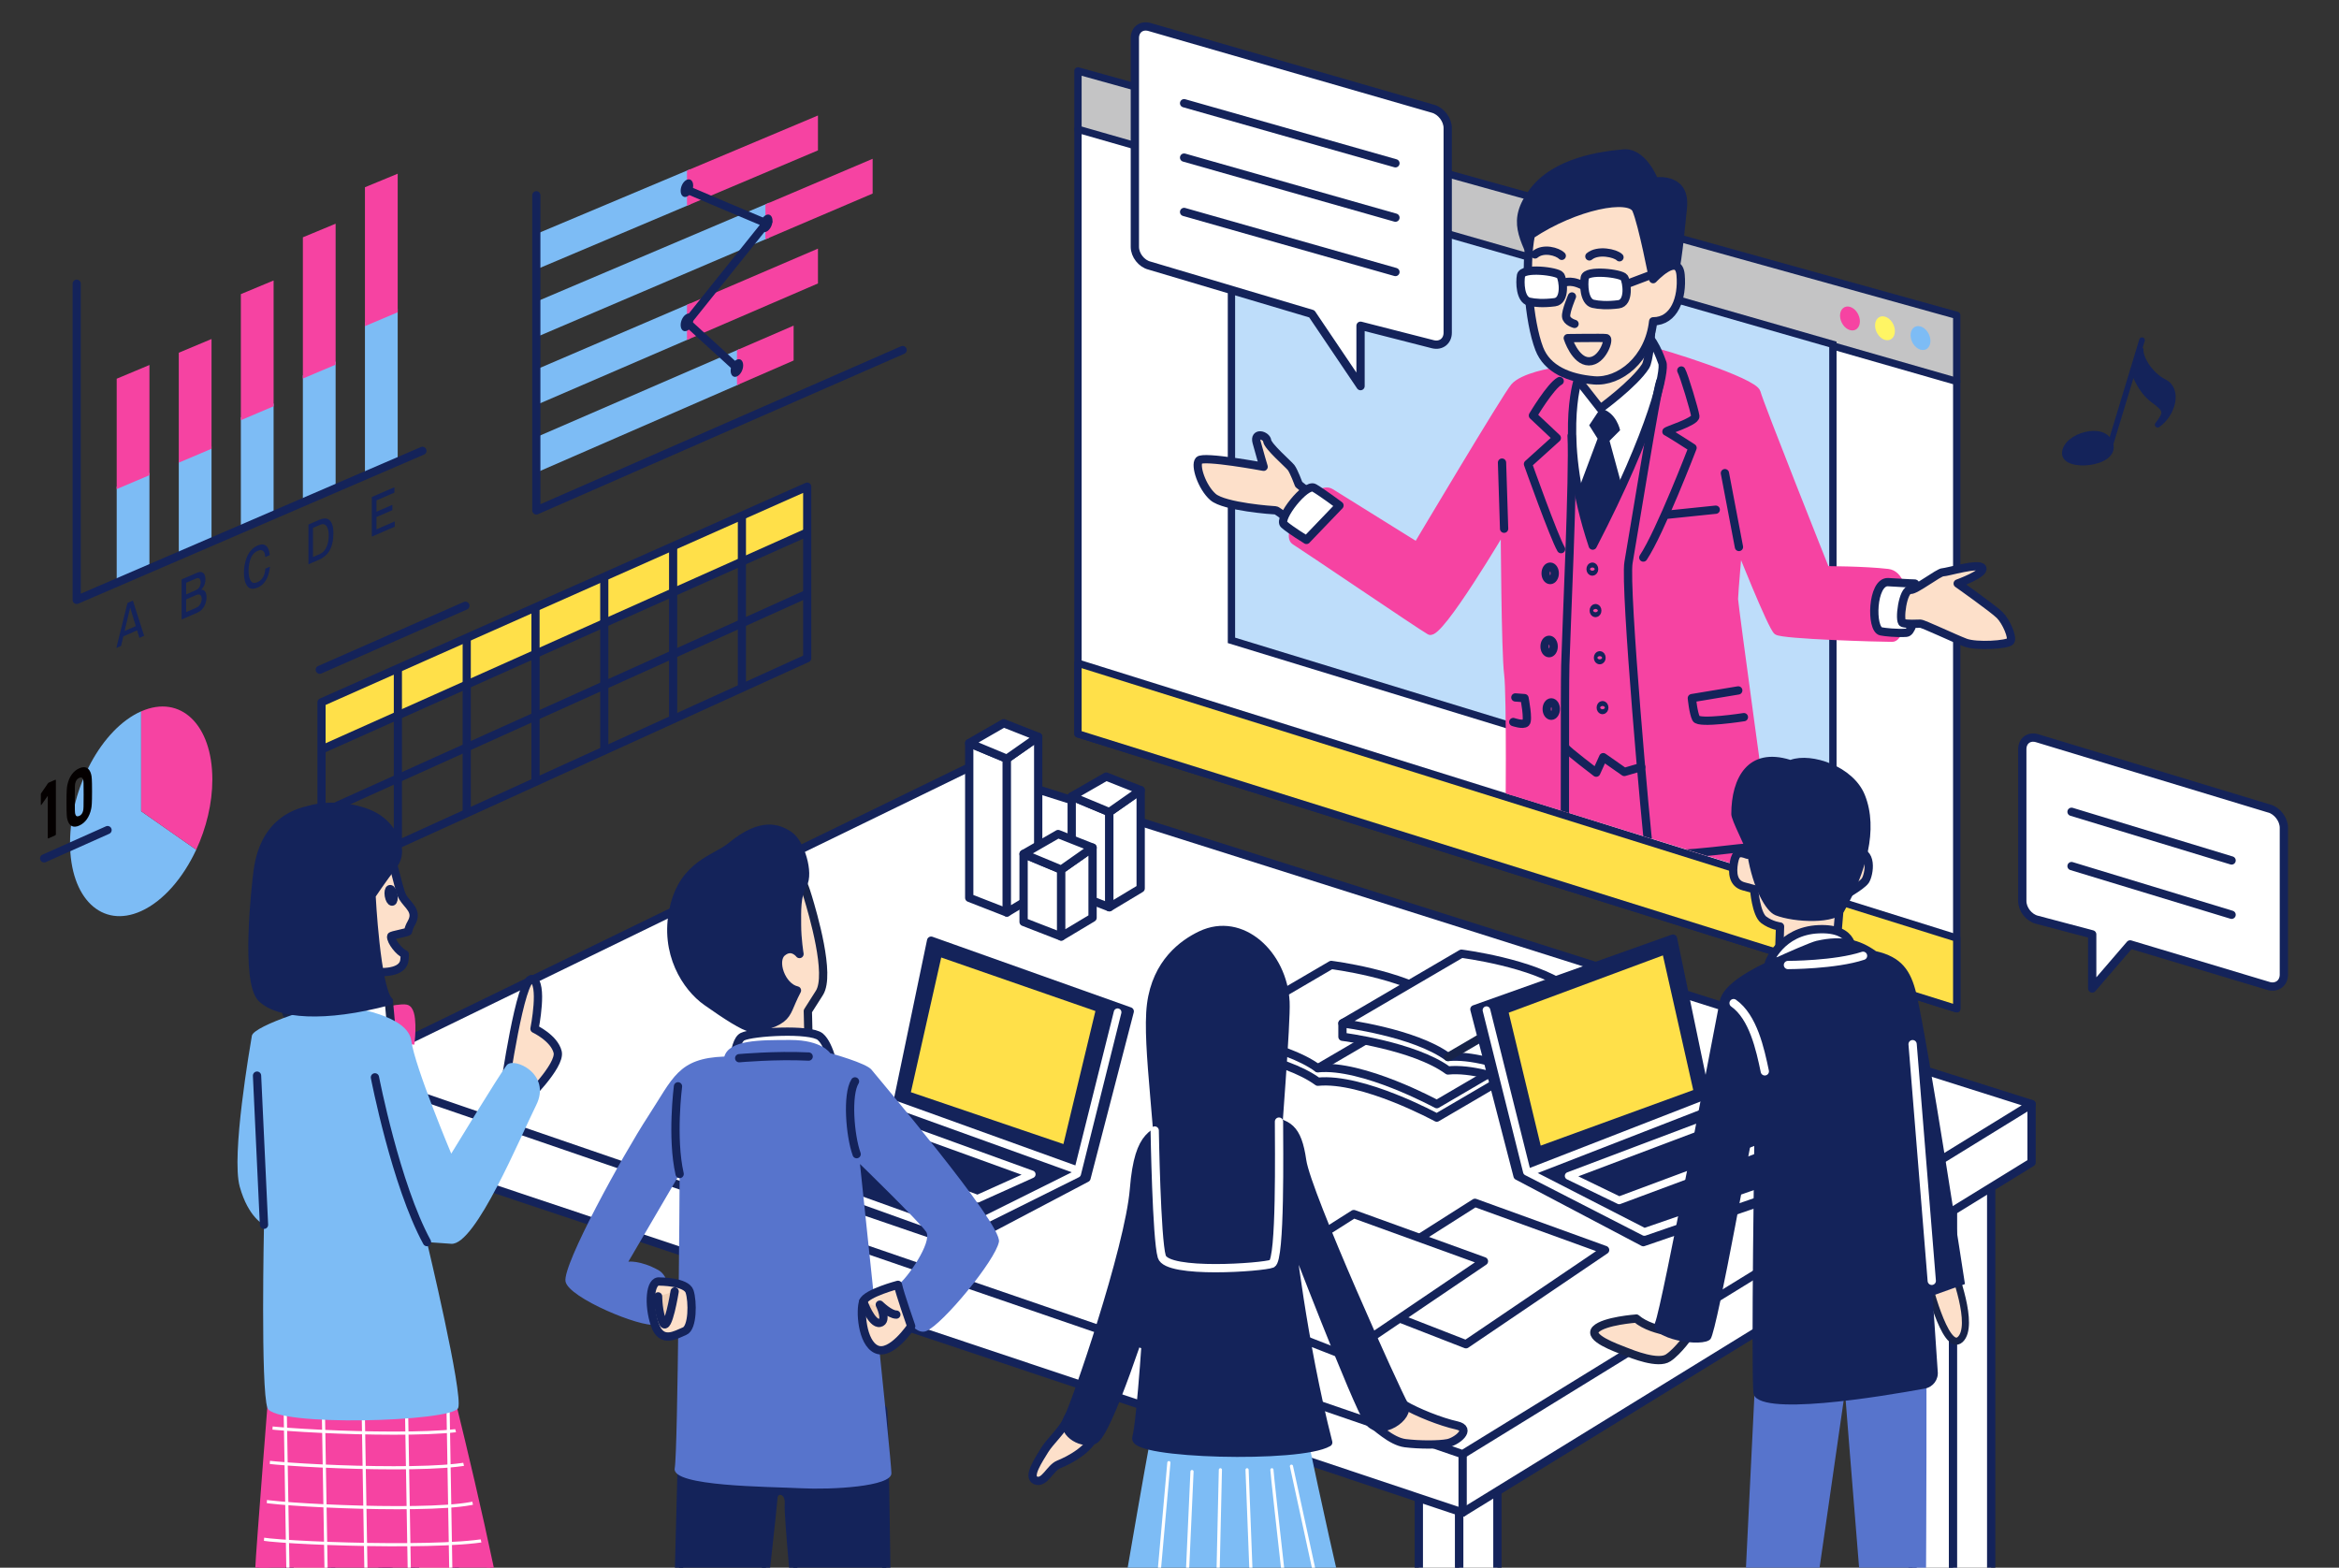<?xml version="1.0" encoding="UTF-8"?><svg id="a" xmlns="http://www.w3.org/2000/svg" width="370" height="248" xmlns:xlink="http://www.w3.org/1999/xlink" viewBox="0 0 370 248"><rect x="0" y="0" width="370" height="248" fill="#333333" stroke="none"/><defs><style>.e{fill:#c4c4c5;}.e,.f,.g,.h,.i,.j,.k,.l,.m,.n,.o,.p,.q,.r{stroke:#14235a;}.e,.f,.h,.i,.j,.k,.l,.s,.t,.u,.v,.n,.o,.w,.p,.x,.q,.r,.y{stroke-linecap:round;stroke-linejoin:round;}.e,.g,.p,.r{stroke-width:1.16px;}.z,.f,.k,.aa,.s,.m,.t,.u,.n{fill:none;}.z,.g,.m,.ab{stroke-miterlimit:10;}.z,.ab{stroke:#f643a2;stroke-width:1.08px;}.f,.h,.i,.l,.s,.v,.o,.w,.q{stroke-width:1.31px;}.g{fill:#beddfa;}.h{fill:#f0cfb5;}.i,.v,.r{fill:#fff;}.ac{fill:#fff564;}.j,.k{stroke-width:.89px;}.j,.ad,.q{fill:#14235a;}.l{fill:#f4d2b8;}.s,.t,.u,.x{stroke:#fff;}.m{stroke-width:1.27px;}.t{stroke-width:1.21px;}.ae{clip-path:url(#b);}.u,.x{stroke-width:.5px;}.af{fill:#5774cc;}.v,.w,.y{stroke:#172349;}.ab,.ag{fill:#f643a2;}.n{stroke-width:1.29px;}.o,.w,.y{fill:#fde0ca;}.ah{fill:#172349;}.ai{fill:#211714;}.aj{clip-path:url(#d);}.ak,.x{fill:#7dbcf5;}.p,.al{fill:#ffe049;}.am{fill:#040000;}.an{clip-path:url(#c);}.y{stroke-width:1.12px;}</style><clipPath id="b"><rect class="aa" x="-76.83" y="-.15" width="520" height="248.29"/></clipPath><clipPath id="c"><polygon class="aa" points="327.56 153.27 174.89 105.85 174.89 -13.04 327.56 30.76 327.56 153.27"/></clipPath><clipPath id="d"><path class="ab" d="M43.4,215.32s-2.47,31.27-2.47,32.64,29.89,1.92,36.75.55c-4.11-19.47-9.05-38.12-9.05-38.12l-25.23,4.94Z"/></clipPath></defs><g class="ae"><path class="ad" d="M326.82,71.72c.09-2.71,6.31-4.57,7.22-1.39.91,3.18-7.31,3.91-7.22,1.39"/><path class="k" d="M326.63,71.67c.09-2.71,6.31-4.57,7.22-1.39.91,3.18-7.31,3.91-7.22,1.39Z"/><line class="ai" x1="333.85" y1="70.27" x2="338.84" y2="53.81"/><line class="j" x1="333.85" y1="70.27" x2="338.84" y2="53.81"/><path class="ad" d="M338.63,55.32c-.11,1.14,1.31,3.87,3.72,5.1,2.41,1.23,1.38,5.06-1.03,6.77,1.5-1.95,1.42-2.36-.71-3.91-2.13-1.55-3.09-4.55-3.09-4.55l1.11-3.42Z"/><path class="k" d="M338.63,55.32c-.11,1.14,1.31,3.87,3.72,5.1,2.41,1.23,1.38,5.06-1.03,6.77,1.5-1.95,1.42-2.36-.71-3.91-2.13-1.55-3.09-4.55-3.09-4.55l1.11-3.42Z"/><polyline class="e" points="170.52 20.45 170.52 11.22 309.53 49.88 309.53 60.34"/><polygon class="r" points="309.53 159.58 170.52 116.09 170.52 20.45 309.53 60.34 309.53 159.58"/><polygon class="p" points="309.53 159.58 170.52 116.09 170.52 104.91 309.53 148.4 309.53 159.58"/><polygon class="g" points="289.94 130.41 194.8 101.3 194.8 27.17 289.94 54.48 289.94 130.41"/><path class="ag" d="M294.21,50.83c0,1.02-.7,1.64-1.57,1.39-.87-.25-1.57-1.28-1.57-2.29s.7-1.64,1.57-1.39c.87.25,1.57,1.28,1.57,2.29Z"/><path class="ac" d="M299.75,52.38c0,1.02-.7,1.64-1.57,1.39-.87-.25-1.57-1.28-1.57-2.29s.7-1.64,1.57-1.39c.87.25,1.57,1.28,1.57,2.29Z"/><path class="ak" d="M305.37,53.93c0,1.02-.7,1.64-1.57,1.39-.87-.25-1.57-1.28-1.57-2.29s.7-1.64,1.57-1.39c.87.25,1.57,1.28,1.57,2.29Z"/><path class="i" d="M226.7,17.21l-44.87-12.94c-1.27-.36-2.31.43-2.31,1.75v33.03c0,1.32,1.05,2.66,2.33,2.97l25.66,7.63,7.71,11.43v-9.55l11.46,2.93c1.28.31,2.33-.51,2.33-1.83V20.26c0-1.32-1.04-2.69-2.31-3.05Z"/><line class="i" x1="187.31" y1="16.33" x2="220.74" y2="25.83"/><line class="i" x1="187.31" y1="24.93" x2="220.74" y2="34.43"/><line class="i" x1="187.31" y1="33.53" x2="220.74" y2="43.03"/><g class="an"><path class="ab" d="M247.27,58.49c-2,.22-6.45,1.11-7.79,2.67-1.33,1.56-15.35,25.14-15.35,25.14,0,0-12.98-8.08-13.57-8.45-2.45-1.56-7.56,6.67-5.78,7.79,1.78,1.11,19.8,13.35,21.36,14.24,1.56.89,11.79-16.46,11.79-16.46,0,0,.1,19.84.54,23.18.44,3.34.22,24.25.22,24.25l3.52,1.35,2.84,74.08,1.5,3.5,10.01-3.84,2.5-65.9s7.12,65.68,7.34,66.57c.11.45,2.19,2.61,5.33,2.78,3.14.17,6.18-2.95,6.18-2.95l-1.95-72.52,3.56-1.11s-5.12-37.15-5.12-38.04.67-8.45.67-8.45c0,0,5.12,12.9,6.01,13.57.89.67,16.24,1.11,18.24,1.11s3.11-10.01-.67-10.46c-3.78-.44-9.79-.44-9.79-.44,0,0-10.46-26.25-10.9-28.03-.44-1.78-15.35-6.45-16.91-6.67-1.56-.22-13.79,3.11-13.79,3.11Z"/><path class="ah" d="M246.72,207.32l-3.84,4.51s-4.84,2.84-4.17,4.34c.67,1.5,4,1.33,7.17,1.5,3.17.17,6.51-4,6.51-4l.5,1.5s3.5-1.67,3.84-3c.33-1.33-.17-6.01-.17-6.01l-9.84,1.17Z"/><path class="ah" d="M267.91,207.49s-.67,5.34-.5,7.34c.17,2,.67,4.5,3.17,4.67,2.5.17,4.17.17,5.17-.17,1-.33,1.67-4.67,1.84-5.51.17-.83-2.34-6.67-2.34-6.67l-7.34.33Z"/><path class="o" d="M207.79,78.52l-2.34-1.89s-.78-2.11-1.22-2.67c-.44-.56-3.67-3.34-3.78-4.23-.11-.89-2.11-1.45-1.67.22.44,1.67,1.11,3.89,1.11,3.89,0,0-9.57-1.78-10.23-1-.67.78.45,4.23,2.22,5.78,1.78,1.56,9.57,2.11,9.9,2.11s3.45,2.56,3.45,2.56l2.56-4.78Z"/><path class="i" d="M206.67,85.41s-2.56-1.56-3.56-2.45c-1-.89,3.45-6.56,4.78-5.78,1.33.78,4,2.78,4,2.78l-5.23,5.45Z"/><path class="i" d="M249.6,60.08s-3.21,9.54,2.35,26.23c9.79-18.91,11.46-27.81,11.01-28.92-.17-.42-1.42-4.27-3.23-4.89-3.01-1.04-7.15.65-10.13,7.59Z"/><path class="ad" d="M242.63,42.82c-2.2-5.03-4.4-7.86-.63-12.9,3.77-5.03,11.32-5.98,14.78-6.29,3.46-.31,5.35,4.4,5.35,4.4,0,0,5.35-.63,4.72,5.03-.63,5.66-1.24,16.94-5.34,17.75-4.1.81-18.88-8-18.88-8Z"/><path class="o" d="M248.3,49.39l1.3,10.69,3.56,4.54s5.35-3.89,7.13-6.67c1.12-1.75,1.22-13.79,1.22-13.79,0,0-14.81-.68-13.21,5.24Z"/><path class="o" d="M242.16,37.14c-1,5.01-.33,13.68,1.33,18.02,1.25,3.25,4.67,4.67,8.68,5.01,4,.33,8.68-3.34,9.34-9.34,3.34,0,4.67-3.67,4.34-7.34-.33-3.67-4.34.67-4.34.67,0,0-1.67-8.68-2.67-11.01-1-2.34-9.68-.67-16.68,4Z"/><path class="f" d="M242.82,40.25c1.33-1.11,3.56-.45,4.23.22"/><path class="f" d="M251.42,40.56c1.33-1.11,4.09-.53,4.76.14"/><path class="i" d="M240.6,43.59c-.19,1.06-.14,3.81,1.31,4.14.87.2,2.25.31,4.03.08s1.33-3.56.89-4.23c-.44-.67-5.98-1.33-6.23,0Z"/><path class="i" d="M250.69,43.92c-.19,1.06-.14,3.81,1.31,4.14.87.2,2.25.31,4.03.08,1.78-.22,1.33-3.56.89-4.23-.44-.67-5.98-1.33-6.23,0Z"/><path class="f" d="M247.25,44.81s1-.67,2.92.25"/><line class="f" x1="257.42" y1="44.9" x2="261.85" y2="43.23"/><path class="f" d="M248.66,46.9s-1,2.34-.92,3.17c.08.83,1.33,1.17,1.33,1.17"/><path class="f" d="M248,53.49s5.51-.08,6.09,0c.58.08-.58,3.67-2.75,3.67s-3.34-3.67-3.34-3.67Z"/><path class="ad" d="M253.16,64.61l-1.77,2.67,1.33,2.11-3,8.01s1.45,7.23,2.22,8.9c3.11-5.67,4.67-9.23,4.67-9.23l-2-7.34,1.67-1.67s-.57-2.89-3.12-3.45Z"/><path class="i" d="M298.66,92.09c.68.03,3.56.22,4.23.22s.22,7.68-1.33,7.79c-1.56.11-3.45-.11-4-.22-1.67-.33-1.45-7.9,1.11-7.79Z"/><path class="o" d="M302.22,93.31c.73.13,4.45-2.78,5.12-2.78s5.78-1.56,6.23-.67c.44.89-3.89,2.45-3.89,2.45,0,0,5.67,4,6.67,5.01,1,1,2.11,3.56,1.67,4.12-.44.56-5.34.89-7.12.22s-6.67-3-7.12-3-2.11.11-2.78-.11c-.67-.22,0-5.45,1.22-5.23Z"/><path class="f" d="M246.72,60.28c-1.45.78-4.23,5.45-4.23,5.45l3.78,3.56-4.56,4.12s4.12,11.57,5.23,13.46"/><path class="f" d="M248.61,68.95c.33,5.78-.89,31.7-1,36.26-.11,4.56,0,25.69-.11,26.81-.11,1.11-5.28.39-5.28.39"/><path class="f" d="M262.62,60.39c-.56,1.33-4.34,24.8-5.01,28.59-.67,3.78,2.89,43.49,3.23,45.38s14.35-.33,15.13-.22"/><path class="f" d="M265.96,58.61c.44.78,2.11,6.34,2.22,7.23.11.89-4.89,2.34-4.56,2.45.33.11,4.12,2.56,4.12,2.56,0,0-5.12,13.35-7.79,17.35"/><line class="f" x1="263.85" y1="81.41" x2="271.41" y2="80.63"/><line class="f" x1="275.08" y1="86.53" x2="272.86" y2="74.85"/><path class="f" d="M237.6,73.18s.22,7.34.33,10.46"/><path class="f" d="M274.97,109.22l-7.34,1.22s.22,2.34.67,3.23,7.56-.22,7.56-.22"/><path class="f" d="M239.71,110.33l1.45.11s.67,3.45.22,3.89c-.44.44-2-.11-2-.11"/><path class="f" d="M245.94,90.7c0,.58-.32,1.06-.72,1.06s-.72-.47-.72-1.06.32-1.06.72-1.06.72.47.72,1.06Z"/><path class="f" d="M245.77,102.27c0,.58-.32,1.06-.72,1.06s-.72-.47-.72-1.06.32-1.06.72-1.06.72.47.72,1.06Z"/><path class="f" d="M246.11,112.17c0,.58-.32,1.06-.72,1.06s-.72-.47-.72-1.06.32-1.06.72-1.06.72.47.72,1.06Z"/><path class="f" d="M247.72,118.34c.11.33,4.78,3.89,4.78,3.89l1.11-2.45,3.34,2.34,2.67-.78"/><path class="f" d="M252.17,90.03c0,.21-.12.39-.28.39s-.28-.17-.28-.39.12-.39.28-.39.28.17.28.39Z"/><path class="f" d="M252.67,96.59c0,.22-.12.39-.28.39s-.28-.17-.28-.39.12-.39.28-.39.28.17.28.39Z"/><path class="f" d="M253.34,104.05c0,.22-.12.39-.28.39s-.28-.17-.28-.39.12-.39.28-.39.28.17.28.39Z"/><path class="f" d="M253.78,111.94c0,.21-.12.39-.28.39s-.28-.17-.28-.39.12-.39.28-.39.28.17.28.39Z"/></g><polygon class="i" points="224.44 231.82 224.44 297.86 230.83 300.7 230.83 232.89 224.44 231.82"/><polygon class="i" points="236.87 229.34 236.87 296.79 230.83 300.7 230.83 232.89 236.87 229.34"/><polygon class="i" points="302.55 183.18 302.55 249.22 308.94 252.06 308.94 184.25 302.55 183.18"/><polygon class="i" points="314.98 180.7 314.98 250.99 308.94 252.06 308.94 184.25 314.98 180.7"/><polygon class="v" points="54.74 178.92 54.74 244.96 61.13 247.8 61.13 179.99 54.74 178.92"/><polygon class="v" points="67.16 176.44 67.16 243.89 61.13 247.8 61.13 179.99 67.16 176.44"/><polygon class="v" points="132.84 134.36 132.84 196.32 139.24 199.16 139.24 135.43 132.84 134.36"/><polygon class="v" points="145.27 127.8 145.27 195.26 139.24 199.16 139.24 131.35 145.27 127.8"/><polygon class="i" points="49.77 178.57 231.37 239.28 321.37 183.89 321.37 174.66 49.77 169.34 49.77 178.57"/><polygon class="i" points="54.73 169.35 231.37 230.05 321.37 174.66 153.25 121.42 54.73 169.35"/><line class="i" x1="231.37" y1="230.05" x2="231.37" y2="239.28"/><path class="i" d="M246.1,165.79v-2.13s-15.2-3.91-18.82-3.55c-5.33-3.91-16.69-5.33-16.69-5.33l-18.82,8.88v2.13s11.36,1.42,16.69,5.33c7.1-.71,18.82,5.68,18.82,5.68l18.82-11.01Z"/><path class="i" d="M246.1,163.66s-11.72-6.39-18.82-5.68c-5.33-3.91-16.69-5.33-16.69-5.33l-18.82,11.01s11.36,1.42,16.69,5.33c7.1-.71,18.82,5.68,18.82,5.68l18.82-11.01Z"/><line class="i" x1="227.28" y1="157.98" x2="208.47" y2="168.98"/><path class="i" d="M266.69,164.01v-2.13s-15.2-3.91-18.82-3.55c-5.33-3.91-16.69-5.33-16.69-5.33l-18.82,8.88v2.13s11.36,1.42,16.69,5.33c7.1-.71,18.82,5.68,18.82,5.68l18.82-11.01Z"/><path class="i" d="M266.69,161.88s-11.72-6.39-18.82-5.68c-5.33-3.91-16.69-5.33-16.69-5.33l-18.82,11.01s11.36,1.42,16.69,5.33c7.1-.71,18.82,5.68,18.82,5.68l18.82-11.01Z"/><line class="v" x1="247.88" y1="156.2" x2="229.06" y2="167.21"/><polygon class="i" points="210.95 204.49 231.9 212.65 253.91 197.74 233.32 190.28 210.95 204.49"/><polygon class="i" points="191.78 206.26 212.73 214.43 234.74 199.52 214.15 192.06 191.78 206.26"/><polygon class="q" points="147.29 148.81 141.87 174.82 120.87 184 120.66 186.09 151.99 196.83 171.87 186.36 178.71 159.99 147.29 148.81"/><polyline class="t" points="176.79 160.13 170.4 185.69 151.23 195.23 121.19 184.44"/><line class="t" x1="141.87" y1="174.82" x2="170.4" y2="185.11"/><polyline class="t" points="139.83 177.3 163.21 185.77 154.64 189.63 131.84 181.3"/><polygon class="al" points="144.09 172.78 168.22 180.98 173.28 159.94 148.89 151.47 144.09 172.78"/><polygon class="q" points="264.65 148.48 270.06 174.49 291.07 183.67 291.28 185.76 259.95 196.5 240.06 186.02 233.23 159.66 264.65 148.48"/><polyline class="t" points="235.14 159.8 241.53 185.36 260.12 194.89 291.33 184.11"/><line class="t" x1="270.06" y1="174.49" x2="242.12" y2="185.36"/><polyline class="t" points="272.11 176.97 248.14 186.02 256.13 189.89 280.09 180.97"/><polygon class="al" points="267.85 172.44 243.72 181.23 238.66 160.2 263.05 151.14 267.85 172.44"/><path class="ab" d="M58.22,160.56s4.66-1.37,6.03-1.1c1.37.27.82,5.21.82,5.21l-3.02-.27-3.84-3.84Z"/><path class="v" d="M51.91,154.25l9.6,4.11.55,6.03s-17.83-3.84-16.73-4.11c1.1-.27,6.86-9.33,6.58-6.03Z"/><path class="o" d="M60.41,133.13c1.48.47,2.47,7.41,3.29,8.78.82,1.37,2.47,2.19,1.37,4.11-.27.47-.43.9-.51,1.31-.04.2-2.68.6-2.69.8-.04.8,1.28,2.47,2.16,2.83,0,.28-.02.59-.06.92-.27,2.47-4.94,1.83-4.94,1.83v4.11l-7.68.82s-3.57-7.68-3.84-15.36c-.27-7.68,3.29-13.16,12.89-10.15Z"/><path class="q" d="M62.23,141.58c.09.55,0,1.02-.19,1.05-.2.03-.43-.38-.53-.93-.09-.55,0-1.02.19-1.05.2-.03.44.38.53.93Z"/><path class="o" d="M79.79,172.26s2.56-17.92,4.39-17.37c1.83.55.37,7.86.37,7.86,0,0,3.11,1.46,3.66,3.66.55,2.19-5.3,7.86-5.3,7.86l-3.11-2.01Z"/><path class="o" d="M64.25,235.89c.37,2.56,2.19,20.11,3.66,30.35,1.46,10.24,4.39,22.31,4.39,22.31,0,0,5.49-.37,4.75-1.46-.73-1.1-6.22-48.64-6.22-48.64l-6.58-2.56Z"/><path class="o" d="M46.58,232.76c.03,2.59-1.32,20.07-1.21,30.42.11,10.34,1.42,22.69,1.42,22.69,0,0,5.49.36,4.9-.83-.58-1.18,1.07-48.88,1.07-48.88l-6.19-3.4Z"/><path class="ag" d="M43.4,215.32s-2.47,31.27-2.47,32.64,29.89,1.92,36.75.55c-4.11-19.47-9.05-38.12-9.05-38.12l-25.23,4.94Z"/><g class="aj"><path class="u" d="M40.11,225.47c2.19.82,29.62,2.19,35.11.27"/><path class="u" d="M40.11,230.95c2.19.82,29.62,2.19,35.11.27"/><path class="u" d="M40.66,237.26c2.19.82,29.62,2.19,35.11.27"/><path class="u" d="M40.66,243.3c2.19.82,32.09,1.92,37.57,0"/><line class="u" x1="45.05" y1="219.16" x2="45.6" y2="251.52"/><line class="u" x1="51.08" y1="218.89" x2="51.63" y2="251.25"/><line class="u" x1="57.39" y1="219.16" x2="57.94" y2="251.52"/><line class="u" x1="64.25" y1="219.44" x2="64.8" y2="251.8"/><line class="u" x1="70.83" y1="219.98" x2="71.38" y2="252.35"/></g><path class="z" d="M43.4,215.32s-2.47,31.27-2.47,32.64,29.89,1.92,36.75.55c-4.11-19.47-9.05-38.12-9.05-38.12l-25.23,4.94Z"/><path class="ak" d="M53,158.91c2.82.47,11.52,1.65,12.07,5.76.55,4.11,6.31,17.83,6.31,17.83,0,0,7.68-12.62,8.78-13.99,1.1-1.37,7.13,1.37,4.66,6.31-2.47,4.94-9.6,22.22-13.44,21.94l-3.84-.27s5.76,24.04,4.94,26.24c-.82,2.19-29.07,3.02-30.17,0-1.1-3.02-.55-28.98-.55-28.98,0,0-2.47-1.1-3.84-6.03-1.37-4.94,1.65-22.22,1.92-23.86.27-1.65,11.52-5.21,13.16-4.94Z"/><path class="q" d="M48.89,128.11c3.84-1.1,8.59-.18,10.88,1.37,2.29,1.55,4.3,4.94,2.47,7.31-1.83,2.38-3.47,4.85-3.47,4.85,0,0,.73,14.63,2.74,16.73-10.24,2.74-17.46,2.1-20.11-.46-2.65-2.56-.96-17.71-.64-20.11,1.1-8.32,6.83-9.32,8.14-9.69Z"/><path class="f" d="M59.31,170.43s3.29,17,8.23,26.06"/><line class="f" x1="41.76" y1="193.75" x2="40.66" y2="170.16"/><path class="q" d="M108.29,219.47c-.35,1.05-1.8,73.95-2.44,76.4-.96,3.66,9.25,4.71,9.77,1.05.22-1.54,6.62-57.85,6.72-59.92.09-1.83,2.7-1.57,2.44,1.05-.26,2.62,5.49,60.97,6.19,63.41.7,2.44,10.47,1.4,10.12-.35-.35-1.74-1.05-77.1-1.4-78.15-.35-1.05-31.4-3.49-31.4-3.49Z"/><path class="w" d="M127.79,141.89c.77,2.56,3.66,12.3,1.83,15.18l-1.83,2.88.26,10.99-9.94.52s1.57-8.9,1.05-9.68c-.52-.79-6.28-4.45-7.06-9.68-.79-5.23,6.8-11.25,10.2-13.87,3.4-2.62,4.71,1.05,5.49,3.66Z"/><path class="i" d="M115.88,170.8s0-6.02,1.57-6.8c1.57-.79,10.73-1.31,12.3,0,1.57,1.31,2.35,5.76,2.35,5.76l-16.22,1.05Z"/><path class="af" d="M107.51,185.72c0,1.57-.26,43.7-.78,46.57-.52,2.88,14.91,2.88,19.89,3.14,4.97.26,14.39-.26,14.39-2.36s-4.97-48.93-4.97-48.93c0,0,9.42,9.16,10.47,10.73,1.05,1.57-3.14,7.59-4.45,8.37-1.31.79,1.83,8.37,4.45,7.33,2.62-1.05,10.99-11.25,11.51-14.13s-19.36-26.17-20.15-27.21c-.79-1.05-6.54-2.62-6.54-2.62,0,0-1.31-2.09-6.28-2.09s-9.68,0-10.47,2.62c-7.33.26-8.11,3.4-12.04,9.42-3.93,6.02-13.61,23.55-13.08,26.17.52,2.62,12.04,7.33,14.13,6.8,2.09-.52,3.4-7.06.52-8.63-2.88-1.57-4.71-1.31-4.71-1.31l8.11-13.87Z"/><path class="f" d="M135.25,171.07c-1.31,2.09-.79,8.63.26,11.51"/><path class="f" d="M116.93,167.4s5.76-.52,10.99-.26"/><path class="f" d="M107.25,171.85s-1.05,8.11.26,13.87"/><path class="o" d="M104.37,202.73s4.19,0,4.71,1.57c.52,1.57.52,5.76-.79,6.28-1.31.52-3.66,2.09-4.71-1.05-1.05-3.14-.79-7.06.78-6.8Z"/><path class="o" d="M142.05,203.25s-4.97,1.31-5.49,2.62c-.52,1.31-.26,6.54,2.09,7.59,2.35,1.05,5.49-3.66,5.49-3.66,0,0-1.83-5.23-2.09-6.54Z"/><path class="l" d="M136.55,205.87s1.31,3.66,2.62,3.4c1.31-.26,0-2.88,0-2.88,0,0,1.57,1.57,2.62,1.57"/><path class="h" d="M106.72,204.3s-1.05,6.54-1.83,4.97c-.79-1.57-.79-4.19-.79-4.19"/><path class="q" d="M115.62,133.91c4.85-4.04,7.59-2.88,9.29-1.7,1.7,1.18,3.14,5.89,2.09,7.72-1.05,1.83-.92,4.19-.92,6.41s.39,4.58.39,4.58c0,0-1.18-1.57-2.75-.26-1.57,1.31-.13,5.49,2.35,6.02-1.31,2.49-1.31,3.53-2.49,4.45-1.18.92-3.79,1.57-4.84,1.44-1.05-.13-3.84-1.92-6.98-4.14-3.14-2.22-6.76-7.63-5.19-14.7,1.57-7.06,6.67-7.85,9.03-9.81Z"/><path class="ak" d="M182.38,225.58c-.37,1.12-7.51,42.33-7.51,44.21s38.61,0,41.98-1.12c-2.62-5.24-11.24-47.2-11.24-47.2l-23.23,4.12Z"/><path class="o" d="M168.89,224.45c-.66,1.68-2.81,3.56-3.65,4.96-.84,1.41-2.81,4.21-1.41,4.78,1.41.56,2.25-1.97,3.65-2.53,1.4-.56,5.62-2.53,6.18-5.9.56-3.37-3.93-3.47-4.78-1.31Z"/><path class="o" d="M216.47,224.83c1.23.8,3.56,3.18,5.81,3.47,2.25.28,5.34.28,6.74,0,1.41-.28,3.93-2.25,1.41-2.81-2.53-.56-6.28-2.06-8.34-3.28-2.06-1.22-7.49,1.4-5.62,2.62Z"/><path class="q" d="M185.37,177.62c-2.62,1.87-5.24,1.12-5.99,10.49-.75,9.37-9.37,34.47-10.49,36.34-1.12,1.87,1.87,4.12,4.12,3.37,2.25-.75,8.62-20.98,8.62-20.98,0,0-1.12,17.98-1.87,20.6s25.85,3.37,30.35.75c-4.12-16.11-5.99-33.34-5.99-33.34,0,0,10.49,27.35,12.36,29.97,1.87,2.62,6.74-.75,5.62-2.62-1.12-1.87-15.36-33.34-16.11-38.59-.75-5.24-2.25-5.99-5.99-6.37-3.75-.37-14.61.37-14.61.37Z"/><path class="q" d="M189.96,147.93c-2.79,1.33-7.02,4.36-7.87,10.96-.84,6.6,1.69,21.07,1.4,31.47-.28,10.4,2.53,12.36,2.53,12.36l16.02,1.4s-.56-15.17-.28-19.67c.28-4.5,1.75-22.84,1.59-25.94-.37-7.49-6.93-13.67-13.39-10.58Z"/><path class="s" d="M182.66,178.84s.28,17.14,1.12,19.95c.84,2.81,16.02,1.69,17.42,1.12,1.4-.56,1.12-18.54,1.12-22.48"/><line class="u" x1="188.56" y1="232.79" x2="186.87" y2="270.16"/><line class="u" x1="193.05" y1="232.51" x2="192.21" y2="269.59"/><line class="u" x1="197.27" y1="232.51" x2="198.67" y2="268.75"/><path class="u" d="M201.2,232.51c0,.84,3.93,35.4,3.93,35.4"/><line class="x" x1="204.29" y1="231.94" x2="212.16" y2="268.19"/><line class="u" x1="184.9" y1="231.38" x2="181.53" y2="269.31"/><path class="af" d="M278.01,210.81s-3.46,70.3-3.46,71.63,7.72,2.4,8.25-.27c.53-2.66,9.05-62.04,9.05-62.04,0,0,4.53,57.52,5.06,59.91.53,2.4,7.19.8,7.46-1.86.27-2.66.53-67.9.27-70.03-.27-2.13-27.43-.53-26.63,2.66Z"/><path class="w" d="M258.83,208.59s-5.06.36-6.39,1.69c-1.33,1.33,3.2,2.93,4.53,3.46,1.33.53,5.33,2.13,6.92,1.06,1.6-1.06,3.46-3.73,3.46-3.73,0,0-5.86-.18-8.52-2.49Z"/><path class="o" d="M276.41,135.21c-1.21-.45-1.82-.45-2.12,1.21-.3,1.67-.15,3.34,1.52,3.79l1.67.45s.3,3.94,1.52,4.85c1.21.91,2.58,1.06,2.58,1.06l-.15,4.55,8.94-.15.76-8.94s3.33-1.82,3.94-2.73c.61-.91,1.36-5-1.82-4.55-3.18.45-16.83.45-16.83.45Z"/><path class="ad" d="M280.81,144.76c-1.47-.59-3.52-4.2-4.4-9.55-.2-1.21-2.54-5.37-2.54-6.43,0-5.76,2.66-10.65,9.36-8.57,3.33-1.21,9.95,1.01,11.77,5.56,2.17,5.42.18,12.25-3.28,18.39-1.16,2.06-7.88,1.82-10.91.61Z"/><path class="i" d="M279.84,152.25s1.84-4.99,7.83-5.25c5.99-.26,5.27,3.76,5.27,3.76l-13.1,1.49Z"/><path class="y" d="M308.63,199.85c.48,1.21,3.78,9.87,1.46,12.04-2.41,2.25-5.33-9.93-5.33-9.93l3.88-2.11Z"/><path class="ad" d="M287.4,148.82c-1.01.23-5.11,2.06-6.43,2.67-3.81,1.74-8.38,4.13-8.92,6.84-.73,3.66-9.14,48.36-10.24,50.92-1.1,2.56,7.68,4.02,8.78,2.56,1.1-1.46,6.95-34.83,6.95-33.73s-.55,37.48-.18,42.24c.3,3.94,20.28.6,27.15-.66,1.29-.24,2.17-1.44,2.01-2.75l-.81-11.95,5.12-1.83s-5.85-38.21-7.68-45.89c-.89-3.75-2.38-5.85-6.4-6.77-2.53-1.81-5.3-2.56-9.32-1.65Z"/><path class="s" d="M274.23,158.69c3.11,2.19,4.21,7.31,4.94,10.79"/><path class="s" d="M282.83,152.66s7.5,0,11.88-1.46"/><line class="s" x1="305.58" y1="202.62" x2="302.55" y2="165.18"/><polygon class="i" points="153.32 117.55 153.32 142.03 159.27 144.35 159.27 120.03 153.32 117.55"/><polygon class="i" points="159.27 120.03 159.27 144.35 164.23 141.37 164.23 116.56 159.27 120.03"/><polygon class="i" points="153.32 117.55 159.27 120.03 164.23 116.56 158.77 114.41 153.32 117.55"/><polygon class="i" points="169.53 125.99 169.53 141.21 175.48 143.52 175.48 128.47 169.53 125.99"/><polygon class="i" points="175.48 128.47 175.48 143.52 180.44 140.54 180.44 125 175.48 128.47"/><polygon class="i" points="169.53 125.99 175.48 128.47 180.44 125 174.99 122.85 169.53 125.99"/><polygon class="i" points="161.92 135.09 161.92 145.84 167.87 148.15 167.87 137.57 161.92 135.09"/><polygon class="i" points="167.87 137.57 167.87 148.15 172.83 145.18 172.83 134.09 167.87 137.57"/><polygon class="i" points="161.92 135.09 167.87 137.57 172.83 134.09 167.38 131.94 161.92 135.09"/><path class="ak" d="M23.64,74.79c-2.07.88-3.11,1.32-5.18,2.2v15.17c2.07-.89,3.11-1.34,5.18-2.23v-15.14Z"/><path class="ag" d="M23.64,57.74c-2.07.87-3.11,1.3-5.18,2.17v17.46c2.07-.88,3.11-1.32,5.18-2.2v-17.42Z"/><path class="ak" d="M33.46,70.61c-2.07.88-3.11,1.32-5.18,2.2v15.11c2.07-.89,3.11-1.34,5.18-2.23v-15.08Z"/><path class="ag" d="M33.46,53.63c-2.07.87-3.11,1.3-5.18,2.17v17.39c2.07-.88,3.11-1.32,5.18-2.2v-17.36Z"/><path class="ak" d="M43.28,63.83c-2.07.88-3.11,1.32-5.18,2.2v17.67c2.07-.89,3.11-1.34,5.18-2.23v-17.63Z"/><path class="ag" d="M43.28,44.37c-2.07.86-3.11,1.3-5.18,2.16v19.94c2.07-.88,3.11-1.32,5.18-2.2v-19.9Z"/><path class="ak" d="M53.09,57.19c-2.07.88-3.11,1.32-5.18,2.19v20.08c2.07-.89,3.11-1.34,5.18-2.23v-20.04Z"/><path class="ag" d="M53.09,35.39c-2.07.86-3.11,1.29-5.18,2.15v22.34c2.07-.88,3.11-1.32,5.18-2.19v-22.3Z"/><path class="ak" d="M62.91,48.81c-2.07.87-3.11,1.31-5.18,2.18v24.23c2.07-.89,3.11-1.34,5.18-2.23v-24.18Z"/><path class="ag" d="M62.91,27.48c-2.07.86-3.11,1.28-5.18,2.14v21.97c2.07-.87,3.11-1.31,5.18-2.19v-21.93Z"/><path class="n" d="M12.13,44.88v50.02c18.23-7.86,36.46-15.72,54.69-23.58"/><path class="ad" d="M21.02,95c.71,2.24,1.07,3.35,1.78,5.58-.3.13-.45.2-.75.33-.14-.48-.22-.71-.36-1.19-.87.38-1.31.57-2.18.95-.14.6-.22.9-.36,1.51-.3.13-.45.2-.75.33.71-2.85,1.06-4.28,1.77-7.13.34-.15.51-.22.85-.37ZM20.59,96.14c-.35,1.47-.53,2.21-.88,3.68.71-.31,1.06-.46,1.77-.77-.35-1.16-.53-1.74-.88-2.91Z"/><path class="ad" d="M31.16,90.61c.9-.39,1.34.16,1.34,1.04,0,.94-.5,1.46-.67,1.64.2,0,.84.03.84,1.19,0,.8-.35,1.95-1.42,2.42-1.01.44-1.51.66-2.52,1.1v-6.34c.97-.42,1.46-.63,2.43-1.05ZM29.45,92.2v1.83c.62-.27.93-.41,1.56-.68.73-.32.74-1.2.74-1.25,0-.09-.02-.89-.74-.58-.62.27-.93.4-1.56.67ZM29.45,94.82v2.01c.65-.28.97-.42,1.61-.7.64-.28.85-.99.85-1.39,0-.12-.03-.98-.87-.61-.64.28-.96.42-1.6.69Z"/><path class="ad" d="M41.96,88.11c-.07-1.39-.92-1.09-1.2-.97-.55.24-.86.64-1.04,1.07-.31.69-.4,1.45-.4,2.07,0,.55.09,1.52.58,1.85.28.18.67.03.83-.04.64-.28,1.16-.86,1.24-2.13.29-.13.44-.19.74-.32-.14,1.34-.63,2.73-1.91,3.29-1.09.48-1.48.01-1.64-.16-.47-.56-.57-1.45-.57-2.16,0-1.18.32-3.52,2.18-4.32.98-.42,1.74-.08,1.91,1.52-.28.12-.43.19-.71.31Z"/><path class="ad" d="M50.63,82.19c.72-.31,2.11-.47,2.11,2.17,0,.98-.17,2.28-.91,3.18-.33.4-.84.77-1.2.93-.74.32-1.1.48-1.84.8v-6.29c.74-.32,1.1-.48,1.84-.8ZM49.51,83.52v4.6c.46-.2.69-.3,1.14-.5.16-.07.47-.28.65-.51.67-.81.7-2.06.7-2.41,0-1.13-.39-2.1-1.35-1.68-.46.2-.69.3-1.14.49Z"/><path class="ad" d="M62.39,77.09v.84c-1.13.49-1.7.74-2.84,1.23v1.79c1.01-.44,1.51-.66,2.52-1.09v.84c-1.01.44-1.51.66-2.52,1.09v1.95c1.16-.5,1.74-.76,2.89-1.26v.84c-1.45.63-2.17.94-3.62,1.57v-6.27c1.42-.62,2.14-.92,3.56-1.54Z"/><path class="ak" d="M116.96,55.23v5.54l-31.77,13.84v-5.61c10.59-4.59,21.18-9.18,31.77-13.77Z"/><path class="ag" d="M125.54,51.51v5.52c-3.58,1.56-5.38,2.34-8.96,3.9v-5.54c3.58-1.55,5.38-2.33,8.96-3.88Z"/><path class="ak" d="M109.18,47.99v5.56c-9.59,4.14-14.39,6.21-23.98,10.35v-5.61c9.59-4.12,14.39-6.18,23.98-10.29Z"/><path class="ag" d="M129.39,39.32v5.52c-8.29,3.58-12.43,5.36-20.72,8.94v-5.56c8.29-3.56,12.43-5.34,20.72-8.89Z"/><path class="ak" d="M109.18,26.77v5.56c-9.59,4.06-14.39,6.09-23.98,10.14v-5.61c9.59-4.04,14.39-6.05,23.98-10.09Z"/><path class="ag" d="M129.39,18.27v5.52c-8.29,3.51-12.43,5.26-20.72,8.76v-5.56c8.29-3.49,12.43-5.23,20.72-8.72Z"/><path class="ak" d="M121.7,32.06v5.53c-12.17,5.2-24.34,10.4-36.51,15.59v-5.61c12.17-5.17,24.34-10.34,36.51-15.51Z"/><path class="ag" d="M138.04,25.12v5.5c-6.78,2.9-10.17,4.35-16.96,7.24v-5.53c6.78-2.88,10.17-4.32,16.96-7.21Z"/><path class="n" d="M84.84,30.88v49.87c19.32-8.46,38.63-16.92,57.95-25.38"/><path class="ad" d="M117.56,57.79c0,.74-.44,1.52-.99,1.76-.54.24-.99-.17-.99-.9s.44-1.52.99-1.76.99.17.99.9Z"/><path class="ad" d="M109.65,50.57c0,.74-.44,1.53-.99,1.76-.54.23-.99-.17-.99-.91s.44-1.53.99-1.76c.54-.23.99.17.99.91Z"/><path class="ad" d="M109.65,29.35c0,.74-.44,1.52-.99,1.75-.54.23-.99-.18-.99-.92s.44-1.52.99-1.75c.54-.23.99.18.99.92Z"/><path class="ad" d="M122.2,34.91c0,.73-.44,1.52-.99,1.75-.54.23-.99-.18-.99-.91s.44-1.52.99-1.75c.54-.23.99.18.99.91Z"/><path class="m" d="M109.16,30.22c4.82,2.06,7.23,3.08,12.05,5.1-5.02,6.25-7.53,9.38-12.55,15.67,3.17,2.9,4.75,4.35,7.92,7.23"/><path class="ak" d="M22.33,112.53c-6.21,2.73-11.25,12.05-11.25,20.82s5.04,13.59,11.25,10.78c3.51-1.59,6.64-5.26,8.71-9.71-3.48-2.42-5.22-3.64-8.71-6.09v-15.8Z"/><path class="ag" d="M22.33,112.53v15.8c3.48,2.45,5.22,3.67,8.71,6.09,1.59-3.43,2.55-7.33,2.55-11.11,0-8.69-5.04-13.52-11.25-10.78Z"/><path class="al" d="M127.47,84.33c-25.53,11.42-51.07,22.83-76.6,34.25v-7.47c25.53-11.34,51.07-22.68,76.6-34.02v7.24Z"/><path class="n" d="M127.69,104.13c-25.61,11.65-51.22,23.31-76.83,34.96v-27.99c25.61-11.37,51.22-22.75,76.83-34.12v27.15Z"/><path class="n" d="M51.02,118.5c25.48-11.39,50.96-22.78,76.45-34.18"/><path class="n" d="M51.02,128.51c25.48-11.49,50.96-22.98,76.45-34.48"/><path class="n" d="M62.94,106.15v27.39"/><path class="n" d="M73.83,101.32v27.27"/><path class="n" d="M84.71,96.48v27.16"/><path class="n" d="M95.59,91.64v27.04"/><path class="n" d="M106.48,86.81v26.92"/><path class="n" d="M117.36,81.97v26.8"/><path class="n" d="M17.02,131.31c-4.02,1.79-6.02,2.69-10.04,4.48"/><path class="am" d="M7.57,125.91s-.01,0-.02,0c-.4.56-.59.84-.99,1.4-.05.08-.1.07-.1-.03v-1.6c0-.08.02-.14.06-.21.42-.61.63-.91,1.04-1.52.05-.07.1-.12.16-.15.41-.18.62-.27,1.03-.45.05-.02.09.01.09.09v8.53c0,.08-.04.15-.09.17-.44.2-.66.29-1.1.49-.06.02-.09-.01-.09-.09v-6.62Z"/><path class="am" d="M10.52,126.96c0-1.95.05-2.37.14-2.8.26-1.24.9-2.19,1.88-2.62.98-.43,1.62-.05,1.88.96.09.35.14.73.14,2.67s-.05,2.37-.14,2.8c-.26,1.24-.9,2.19-1.88,2.63-.98.44-1.62.05-1.88-.96-.09-.35-.14-.73-.14-2.68ZM12.53,129.08c.32-.14.54-.43.63-.88.05-.26.07-.52.07-2.45s-.02-2.17-.07-2.38c-.09-.36-.31-.46-.63-.31-.33.15-.54.43-.63.87-.05.26-.07.52-.07,2.45s.02,2.17.07,2.38c.09.36.3.46.63.31Z"/><line class="n" x1="50.58" y1="105.95" x2="73.62" y2="95.82"/><path class="i" d="M358.97,127.91l-36.76-11.14c-1.27-.36-2.31.43-2.31,1.75v24.01c0,1.32,1.05,2.66,2.33,2.97l8.73,2.31v8.56l6-6.97,21.99,6.6c1.28.31,2.33-.51,2.33-1.83v-23.22c0-1.32-1.04-2.69-2.31-3.05Z"/><line class="i" x1="327.69" y1="128.42" x2="353.01" y2="136.12"/><line class="i" x1="327.69" y1="137.01" x2="353.01" y2="144.71"/></g></svg>